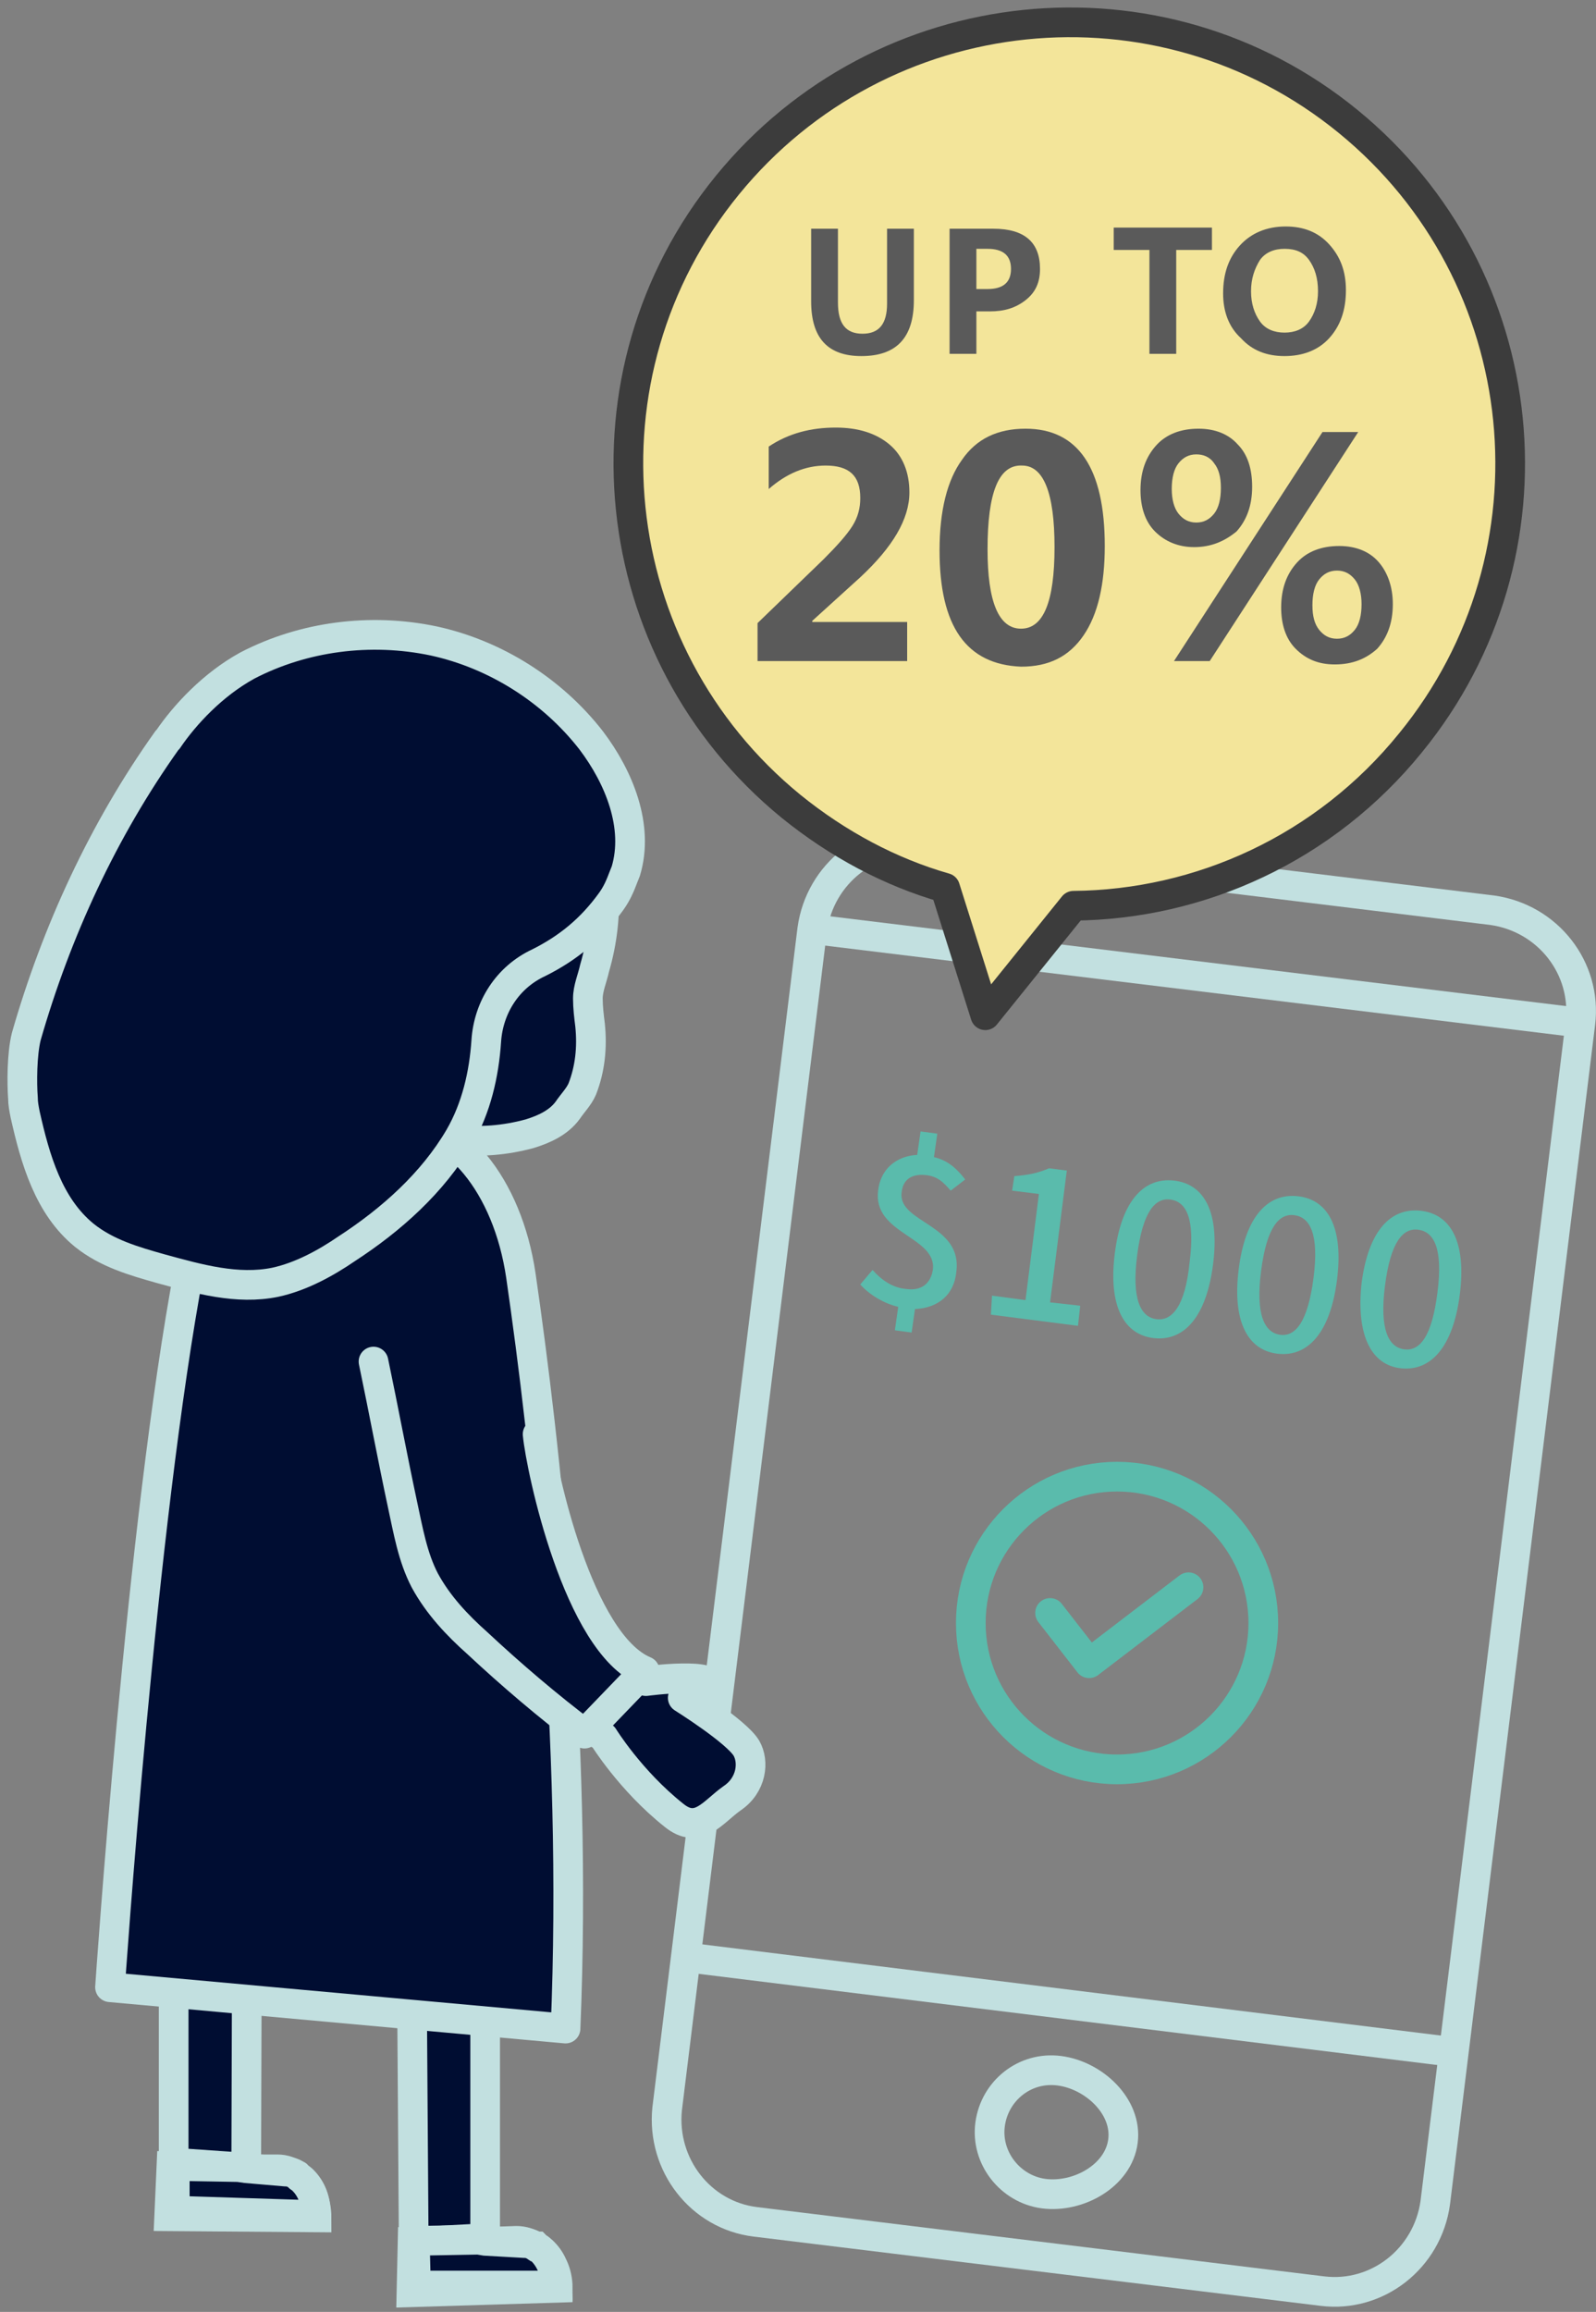 <svg width="143" height="207" viewBox="0 0 143 207" fill="none" xmlns="http://www.w3.org/2000/svg">
<rect x="0" y="0" width="143" height="207" fill="#808080" stroke="none"/>
<g opacity="0.1">
<path opacity="0.1" d="M130.496 183.73L61.474 175.227L73.078 83.198L142 91.601L130.496 183.73Z" fill="white"/>
</g>
<path d="M67.676 198.935L118.493 205.137C123.394 205.737 127.895 202.236 128.596 197.234L141.6 91.601C142.2 86.699 138.699 82.198 133.697 81.498L82.881 75.296C77.98 74.695 73.478 78.196 72.778 83.198L59.774 188.832C59.274 193.833 62.775 198.335 67.676 198.935Z" stroke="#C2E0E0" stroke-width="2.659" stroke-miterlimit="10"/>
<path d="M88.712 190.207C89.112 187.206 91.813 185.005 94.914 185.405C98.015 185.806 101.016 188.606 100.616 191.707C100.216 194.808 96.615 196.809 93.514 196.409C90.513 196.009 88.312 193.208 88.712 190.207Z" stroke="#C2E0E0" stroke-width="2.659" stroke-miterlimit="10"/>
<path d="M141.8 91.601L72.878 83.198" stroke="#C2E0E0" stroke-width="2.659" stroke-miterlimit="10"/>
<path d="M130.196 183.73L61.274 175.227" stroke="#C2E0E0" stroke-width="2.659" stroke-miterlimit="10"/>
<path d="M100.087 158.422C107.324 158.422 113.191 152.555 113.191 145.318C113.191 138.081 107.324 132.214 100.087 132.214C92.85 132.214 86.983 138.081 86.983 145.318C86.983 152.555 92.85 158.422 100.087 158.422Z" stroke="#5ABBAC" stroke-width="2.659" stroke-miterlimit="10"/>
<path d="M94.085 144.417L97.586 148.919L106.489 142.117" stroke="#5ABBAC" stroke-width="2.659" stroke-miterlimit="10" stroke-linecap="round" stroke-linejoin="round"/>
<path d="M126.395 66.493C118.693 75.996 107.489 80.997 96.186 81.097L88.283 90.9L84.682 79.497C79.78 78.096 75.079 75.596 70.877 72.195C53.972 58.39 51.371 33.482 65.176 16.577C78.98 -0.329 103.888 -2.929 120.793 10.875C137.699 24.679 140.2 49.587 126.395 66.493Z" fill="#F3E59A" stroke="#3C3C3C" stroke-width="2.659" stroke-miterlimit="10" stroke-linecap="round" stroke-linejoin="round"/>
<path d="M81.881 26.88C81.881 30.281 80.28 31.882 77.179 31.882C74.178 31.882 72.678 30.281 72.678 26.98V20.478H75.079V27.08C75.079 28.981 75.779 29.881 77.279 29.881C78.78 29.881 79.48 28.981 79.48 27.18V20.478H81.881V26.88Z" fill="#5A5A5A"/>
<path d="M87.483 27.78V31.682H85.082V20.478H88.983C91.784 20.478 93.184 21.678 93.184 24.079C93.184 25.28 92.784 26.18 91.884 26.88C90.984 27.58 89.984 27.88 88.683 27.88H87.483V27.78ZM87.483 22.279V25.88H88.483C89.883 25.88 90.584 25.28 90.584 24.079C90.584 22.879 89.883 22.279 88.483 22.279H87.483Z" fill="#5A5A5A"/>
<path d="M108.589 22.379H105.388V31.682H102.988V22.379H99.787V20.378H108.589V22.379Z" fill="#5A5A5A"/>
<path d="M109.59 26.28C109.59 24.479 110.09 23.079 111.09 21.979C112.091 20.878 113.491 20.278 115.191 20.278C116.792 20.278 118.092 20.778 119.093 21.878C120.093 22.979 120.593 24.279 120.593 25.98C120.593 27.78 120.093 29.181 119.093 30.281C118.092 31.381 116.692 31.882 115.091 31.882C113.491 31.882 112.191 31.381 111.19 30.281C110.09 29.281 109.59 27.88 109.59 26.28ZM112.091 26.08C112.091 27.18 112.391 28.081 112.891 28.781C113.391 29.481 114.191 29.781 115.091 29.781C115.992 29.781 116.792 29.481 117.292 28.781C117.792 28.081 118.092 27.18 118.092 26.08C118.092 24.88 117.792 23.979 117.292 23.279C116.792 22.579 116.092 22.279 115.091 22.279C114.191 22.279 113.391 22.579 112.891 23.279C112.391 24.079 112.091 24.98 112.091 26.08Z" fill="#5A5A5A"/>
<path d="M81.281 59.19H67.876V55.789L73.778 50.087C74.979 48.887 75.879 47.887 76.379 47.087C76.879 46.286 77.079 45.486 77.079 44.586C77.079 42.585 76.079 41.685 73.978 41.685C72.178 41.685 70.477 42.385 68.877 43.785V39.984C70.677 38.784 72.678 38.284 74.879 38.284C76.879 38.284 78.48 38.784 79.68 39.784C80.881 40.785 81.481 42.285 81.481 44.086C81.481 46.486 79.98 48.987 77.079 51.688L72.778 55.589V55.689H81.281V59.19Z" fill="#5A5A5A"/>
<path d="M84.182 49.287C84.182 45.686 84.882 42.985 86.182 41.185C87.483 39.284 89.383 38.384 91.884 38.384C96.586 38.384 98.986 41.885 98.986 48.887C98.986 52.288 98.386 54.989 97.086 56.89C95.785 58.79 93.985 59.691 91.484 59.691C86.582 59.49 84.182 56.089 84.182 49.287ZM88.483 49.187C88.483 53.889 89.483 56.289 91.484 56.289C93.485 56.289 94.485 53.889 94.485 48.987C94.485 44.086 93.485 41.685 91.584 41.685C89.483 41.585 88.483 44.086 88.483 49.187Z" fill="#5A5A5A"/>
<path d="M106.989 48.987C105.588 48.987 104.388 48.487 103.488 47.587C102.588 46.686 102.187 45.386 102.187 43.886C102.187 42.185 102.688 40.885 103.588 39.884C104.488 38.884 105.789 38.384 107.389 38.384C108.89 38.384 110.09 38.884 110.89 39.784C111.79 40.684 112.191 41.985 112.191 43.585C112.191 45.286 111.69 46.586 110.79 47.587C109.69 48.487 108.489 48.987 106.989 48.987ZM107.189 40.684C106.489 40.684 105.989 40.985 105.588 41.485C105.188 41.985 104.988 42.785 104.988 43.785C104.988 44.686 105.188 45.486 105.588 45.986C105.989 46.486 106.489 46.786 107.189 46.786C107.889 46.786 108.389 46.486 108.789 45.986C109.19 45.486 109.39 44.686 109.39 43.685C109.39 42.685 109.19 41.985 108.789 41.485C108.389 40.885 107.789 40.684 107.189 40.684ZM121.694 38.684L108.389 59.19H105.188L118.493 38.684H121.694ZM119.593 59.49C118.092 59.49 116.992 58.99 116.092 58.09C115.192 57.19 114.791 55.889 114.791 54.389C114.791 52.688 115.292 51.388 116.192 50.388C117.092 49.387 118.393 48.887 119.993 48.887C121.494 48.887 122.694 49.387 123.494 50.288C124.294 51.188 124.795 52.488 124.795 54.089C124.795 55.789 124.294 57.09 123.394 58.09C122.394 58.99 121.193 59.49 119.593 59.49ZM119.793 51.088C119.093 51.088 118.593 51.388 118.192 51.888C117.792 52.388 117.592 53.188 117.592 54.189C117.592 55.189 117.792 55.889 118.192 56.389C118.593 56.89 119.093 57.19 119.793 57.19C120.493 57.19 120.993 56.89 121.393 56.389C121.794 55.889 121.994 55.089 121.994 54.089C121.994 53.188 121.794 52.388 121.393 51.888C120.993 51.388 120.493 51.088 119.793 51.088Z" fill="#5A5A5A"/>
<path d="M85.182 106.605C84.482 105.805 83.981 105.305 82.881 105.205C81.681 105.105 80.881 105.605 80.781 106.805C80.48 109.506 86.282 109.606 85.682 113.908C85.482 115.908 84.082 117.109 81.981 117.209L81.681 119.309L80.18 119.109L80.48 117.009C79.18 116.709 77.88 115.908 77.079 115.008L78.18 113.708C78.98 114.608 79.98 115.308 81.181 115.408C82.581 115.608 83.381 114.908 83.581 113.708C83.981 110.707 78.18 110.507 78.68 106.605C78.88 104.705 80.28 103.504 82.181 103.404L82.481 101.304L83.981 101.504L83.681 103.604C84.982 103.905 85.782 104.705 86.482 105.605L85.182 106.605Z" fill="#5ABBAC"/>
<path d="M88.883 116.008L91.884 116.408L93.085 106.905L90.684 106.605L90.884 105.305C92.184 105.205 93.085 105.005 93.985 104.605L95.585 104.805L94.085 116.609L96.786 116.909L96.586 118.709L88.783 117.709L88.883 116.008Z" fill="#5ABBAC"/>
<path d="M99.887 112.207C100.487 107.506 102.487 105.405 105.188 105.705C107.889 106.005 109.29 108.506 108.689 113.208C108.089 117.909 106.089 120.11 103.388 119.81C100.687 119.51 99.287 116.909 99.887 112.207ZM106.589 113.007C107.089 109.106 106.289 107.606 104.888 107.406C103.488 107.206 102.387 108.506 101.887 112.407C101.387 116.309 102.187 117.909 103.588 118.109C104.988 118.309 106.189 117.009 106.589 113.007Z" fill="#5ABBAC"/>
<path d="M110.99 113.608C111.59 108.906 113.591 106.806 116.292 107.106C118.993 107.406 120.393 109.906 119.793 114.608C119.193 119.309 117.192 121.51 114.491 121.21C111.79 120.91 110.39 118.309 110.99 113.608ZM117.692 114.408C118.192 110.507 117.392 109.006 115.992 108.806C114.591 108.606 113.491 109.906 112.991 113.808C112.491 117.709 113.291 119.309 114.691 119.51C116.092 119.71 117.192 118.309 117.692 114.408Z" fill="#5ABBAC"/>
<path d="M121.994 114.908C122.594 110.207 124.595 108.106 127.295 108.406C129.996 108.706 131.397 111.207 130.796 115.908C130.196 120.61 128.196 122.811 125.495 122.51C122.894 122.21 121.494 119.61 121.994 114.908ZM128.796 115.708C129.296 111.807 128.496 110.307 127.095 110.107C125.695 109.906 124.595 111.207 124.094 115.108C123.594 119.009 124.394 120.61 125.795 120.81C127.195 121.01 128.296 119.71 128.796 115.708Z" fill="#5ABBAC"/>
<path d="M42.368 192.033C42.368 192.033 42.268 192.033 42.368 192.033C42.268 192.033 42.368 192.033 42.368 192.033Z" fill="#000D32" stroke="#C2E0E0" stroke-width="2.659" stroke-miterlimit="10"/>
<path d="M42.869 192.433C42.769 192.333 42.769 192.333 42.869 192.433C42.769 192.333 42.769 192.333 42.869 192.433Z" fill="#000D32" stroke="#C2E0E0" stroke-width="2.659" stroke-miterlimit="10"/>
<path d="M42.768 192.333C42.668 192.233 42.468 192.133 42.368 192.033C42.468 192.133 42.668 192.233 42.768 192.333Z" fill="#000D32" stroke="#C2E0E0" stroke-width="2.659" stroke-miterlimit="10"/>
<path d="M22.162 160.823L22.062 194.133L21.262 194.033L15.56 193.633V160.823H22.162Z" fill="#000D32" stroke="#C2E0E0" stroke-width="2.659" stroke-miterlimit="10"/>
<path d="M28.164 198.335C28.164 197.034 27.664 195.934 27.063 195.234C27.864 196.034 28.364 197.234 28.364 198.535L15.16 198.435L15.36 193.933H15.56V197.934L28.164 198.335Z" fill="#000D32" stroke="#C2E0E0" stroke-width="2.659" stroke-miterlimit="10"/>
<path d="M22.062 194.233H24.863C25.463 194.233 26.063 194.433 26.563 194.833C26.263 194.633 25.863 194.533 25.563 194.533L22.062 194.233Z" fill="#000D32" stroke="#C2E0E0" stroke-width="2.659" stroke-miterlimit="10"/>
<path d="M22.062 194.133L25.563 194.433C25.963 194.433 26.263 194.533 26.563 194.733C26.563 194.733 26.663 194.733 26.663 194.833C26.763 194.933 26.963 195.034 27.064 195.134L27.164 195.234C27.864 195.934 28.364 197.034 28.264 198.335L15.66 197.934V193.933L21.362 194.033L22.062 194.133Z" fill="#000D32" stroke="#C2E0E0" stroke-width="2.659" stroke-miterlimit="10"/>
<path d="M43.469 181.329V200.435H42.769L37.067 200.735L36.867 171.726L43.069 170.626L43.469 181.329Z" fill="#000D32" stroke="#C2E0E0" stroke-width="2.659" stroke-miterlimit="10"/>
<path d="M43.469 200.735L46.27 200.635C46.87 200.635 47.47 200.835 47.97 201.135C47.67 200.935 47.27 200.835 46.97 200.835L43.469 200.735Z" fill="#000D32" stroke="#C2E0E0" stroke-width="2.659" stroke-miterlimit="10"/>
<path d="M49.871 204.637C49.871 203.336 49.371 202.236 48.57 201.536C49.371 202.336 49.971 203.436 49.971 204.837L36.867 205.237L36.967 200.735H37.167L37.267 204.737L49.871 204.637Z" fill="#000D32" stroke="#C2E0E0" stroke-width="2.659" stroke-miterlimit="10"/>
<path d="M43.469 200.635L46.97 200.835C47.37 200.835 47.67 200.935 47.97 201.135H48.07C48.17 201.235 48.37 201.335 48.47 201.435L48.57 201.536C49.27 202.236 49.771 203.336 49.871 204.637H37.267L37.167 200.635L42.868 200.535L43.469 200.635Z" fill="#000D32" stroke="#C2E0E0" stroke-width="2.659" stroke-miterlimit="10"/>
<path d="M46.67 114.208C48.87 129.413 51.772 155.121 50.671 181.629L9.858 177.928C9.858 177.928 12.659 136.415 16.96 113.608C18.361 105.905 24.463 100.604 29.564 100.503L35.266 100.403C40.768 100.403 45.469 106.105 46.67 114.208Z" fill="#000D32" stroke="#C2E0E0" stroke-width="2.659" stroke-miterlimit="10" stroke-linecap="round" stroke-linejoin="round"/>
<path d="M40.668 102.004C42.968 102.304 45.269 102.104 47.47 101.504C48.77 101.104 50.071 100.504 50.871 99.403C51.271 98.803 51.871 98.203 52.172 97.503C52.872 95.702 53.072 93.801 52.872 91.801C52.772 91.001 52.672 90.2 52.672 89.4C52.672 88.5 53.072 87.599 53.272 86.699C53.972 84.298 54.272 81.798 54.072 79.297L43.269 76.096L33.566 98.103L40.668 102.004Z" fill="#000D32" stroke="#C2E0E0" stroke-width="2.659" stroke-miterlimit="10"/>
<path d="M49.771 145.518L57.873 150.519C57.873 150.519 64.575 149.619 63.675 151.22C63.075 152.32 61.174 152.02 61.174 152.02C61.174 152.02 65.976 155.021 66.876 156.521C67.576 157.722 67.376 159.822 65.576 161.023C63.875 162.223 62.575 164.324 60.374 162.523C56.473 159.422 54.072 155.521 54.072 155.521L47.57 151.32L49.771 145.518Z" fill="#000D32" stroke="#C2E0E0" stroke-width="2.659" stroke-miterlimit="10" stroke-linecap="round" stroke-linejoin="round"/>
<path d="M33.466 121.91C34.366 126.212 35.166 130.513 36.066 134.714C36.567 137.015 36.967 139.416 38.067 141.517C39.267 143.717 40.968 145.518 42.769 147.118C45.77 149.919 49.171 152.82 52.372 155.221L57.773 149.619C51.771 147.118 48.47 131.513 48.17 128.412" fill="#000D32"/>
<path d="M33.466 121.91C34.366 126.212 35.166 130.513 36.066 134.714C36.567 137.015 36.967 139.416 38.067 141.517C39.267 143.717 40.968 145.518 42.769 147.118C45.77 149.919 49.171 152.82 52.372 155.221L57.773 149.619C51.771 147.118 48.47 131.513 48.17 128.412" stroke="#C2E0E0" stroke-width="2.659" stroke-miterlimit="10" stroke-linecap="round" stroke-linejoin="round"/>
<path d="M22.162 59.59C19.061 61.291 16.56 63.992 15.06 66.193L14.96 66.293C9.258 74.295 5.057 83.398 2.356 92.801C1.956 94.402 1.956 97.002 2.056 98.303C2.056 98.803 2.156 99.303 2.256 99.803C3.156 103.805 4.356 108.006 7.557 110.607C9.558 112.207 11.959 112.907 14.46 113.608C17.761 114.508 21.262 115.508 24.663 114.808C26.963 114.308 29.164 113.107 31.065 111.807C35.066 109.206 38.767 105.905 41.168 101.804C42.669 99.203 43.369 96.202 43.569 93.201C43.769 90.2 45.469 87.499 48.27 86.199C50.871 84.898 52.972 83.198 54.772 80.697C55.273 79.997 55.573 79.297 55.873 78.496L56.073 77.996C57.273 73.995 55.472 69.594 52.972 66.293C49.471 61.791 44.369 58.59 38.867 57.39C33.166 56.189 27.163 56.99 22.162 59.59Z" fill="#000D32" stroke="#C2E0E0" stroke-width="2.659" stroke-miterlimit="10"/>
</svg>

